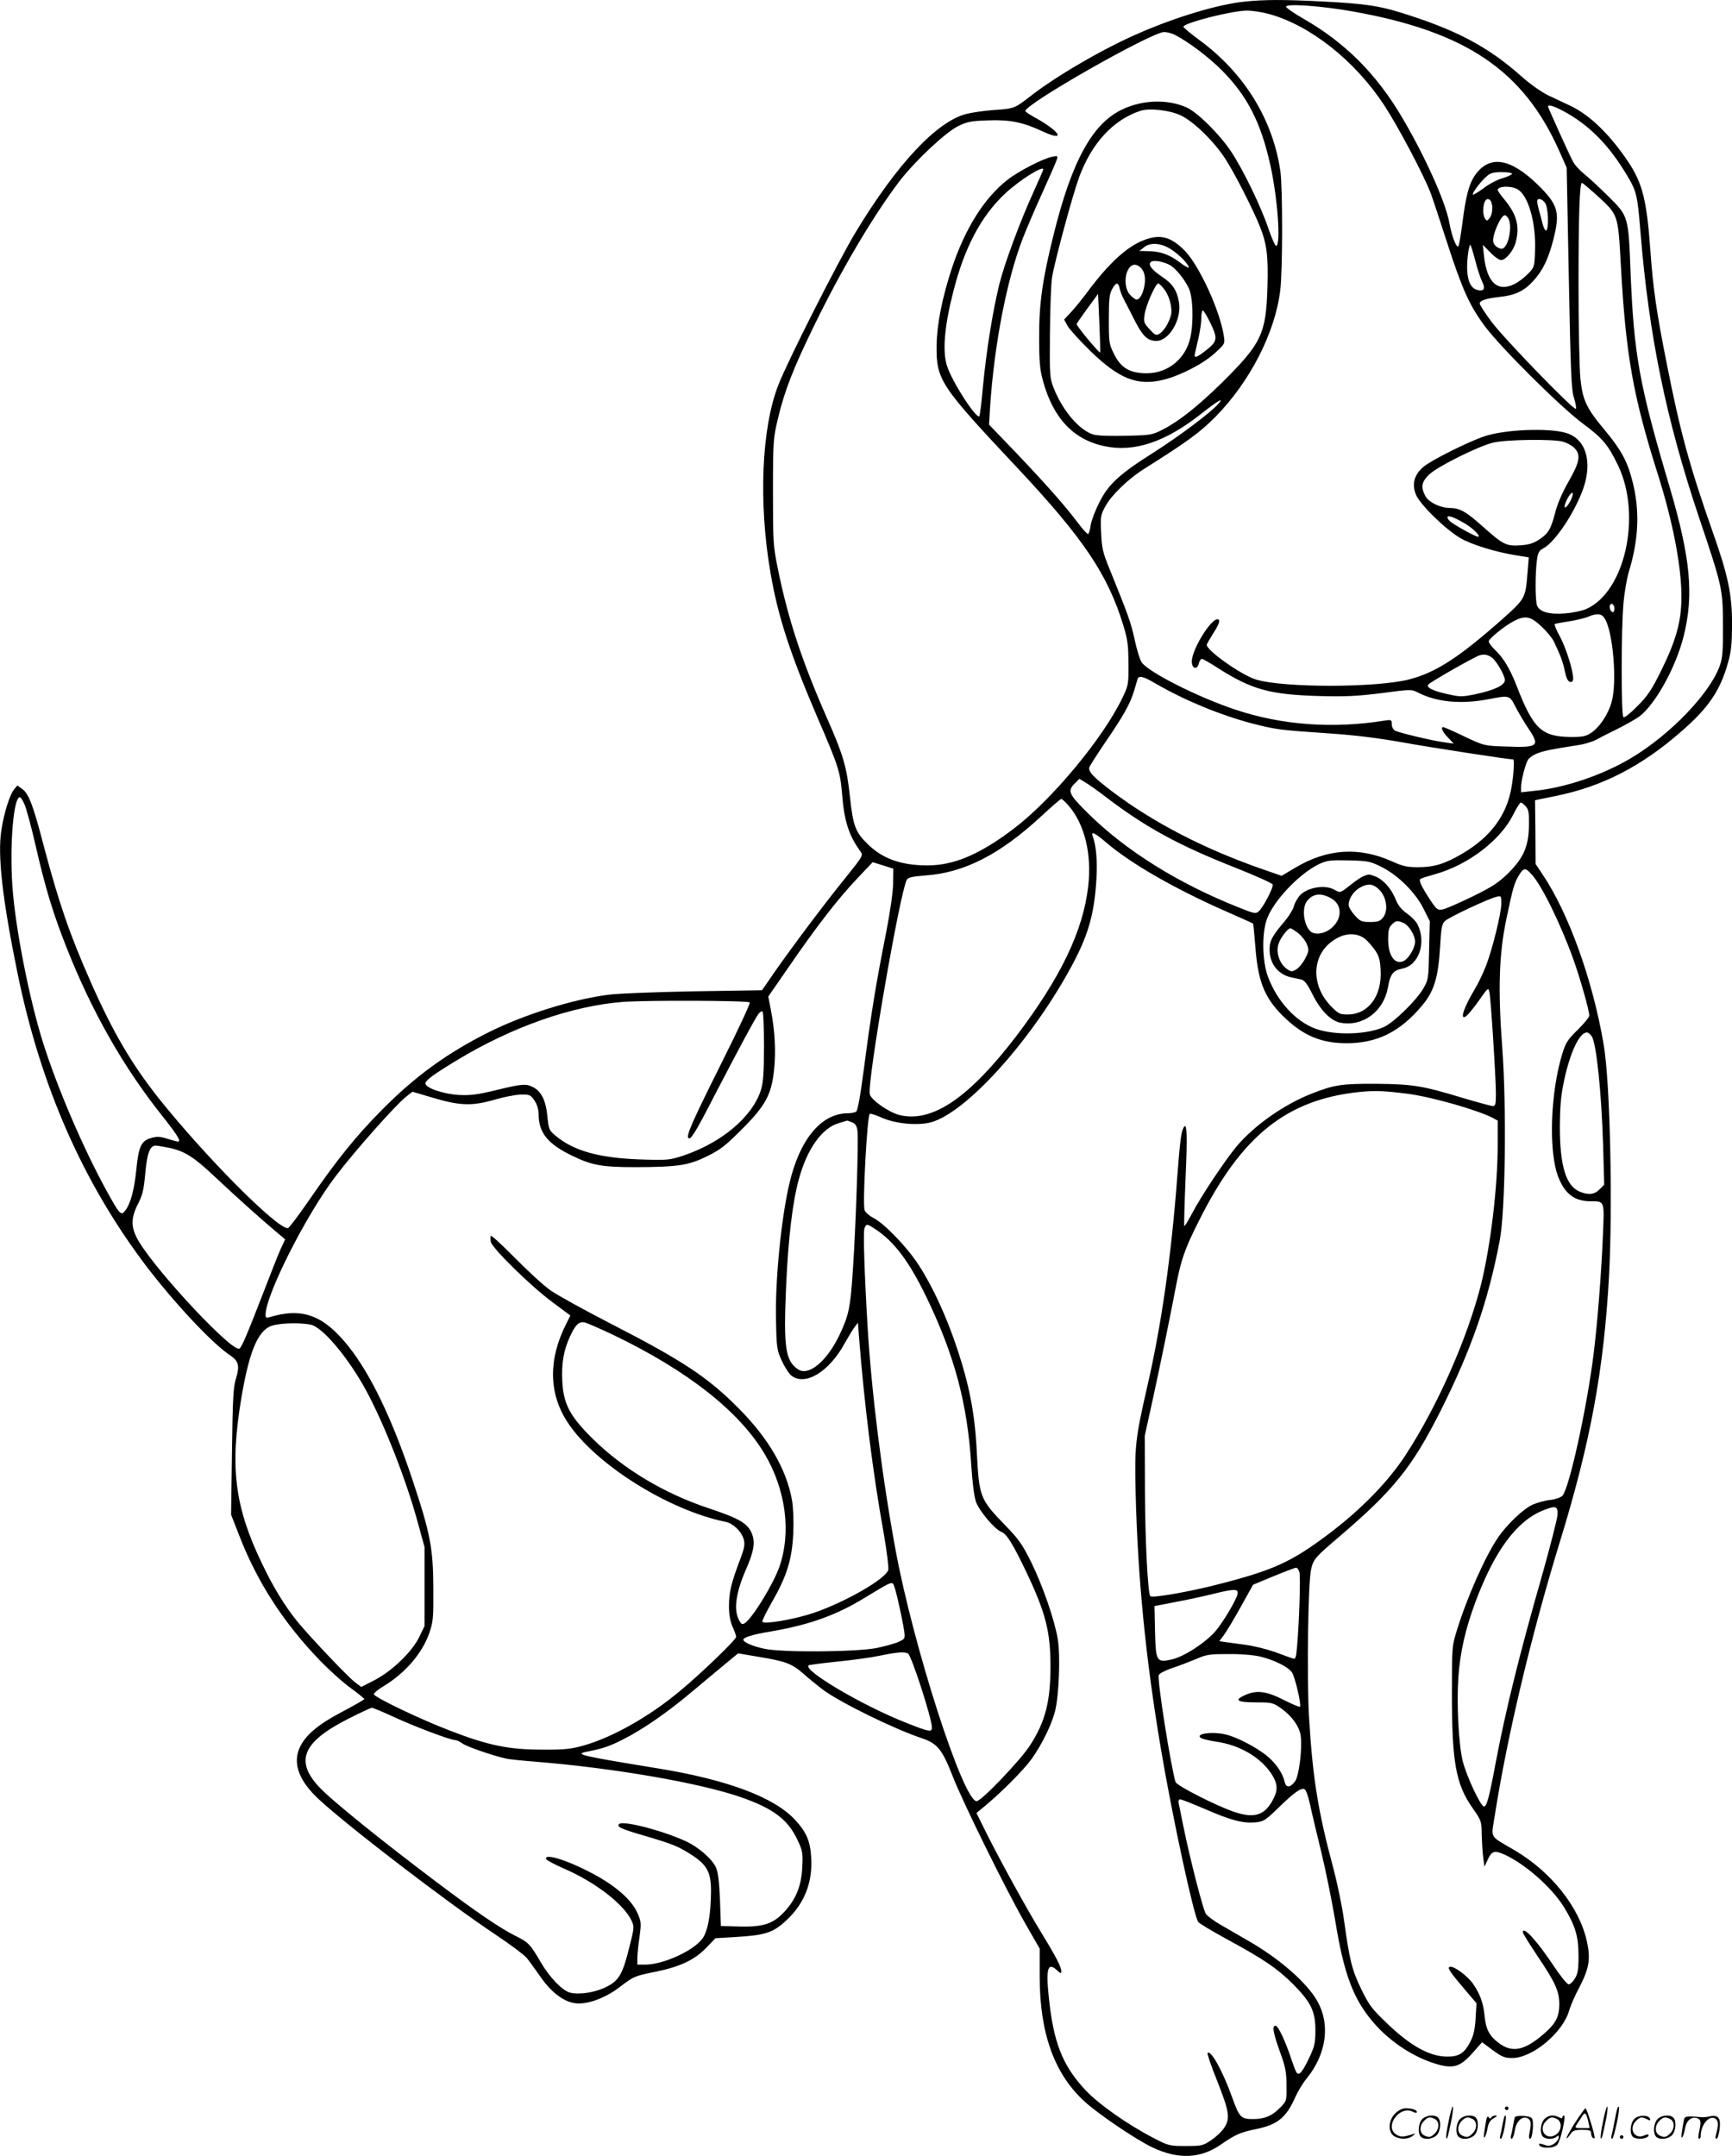 <svg version="1.0" xmlns="http://www.w3.org/2000/svg"
  viewBox="0 0 964.311 1200.348"
 preserveAspectRatio="xMidYMid meet">
<g transform="translate(-0.14,1200.822) scale(0.1,-0.1)"
fill="#000000" stroke="none">
<path d="M6929 11999 c-145 -15 -379 -85 -585 -175 -196 -84 -467 -242 -609
-354 -84 -65 -88 -67 -198 -74 -54 -4 -123 -14 -155 -22 -165 -42 -387 -279
-615 -656 -98 -162 -380 -719 -432 -853 -94 -240 -111 -656 -44 -1045 42 -245
109 -450 261 -805 119 -276 127 -301 138 -430 12 -151 38 -230 104 -320 14
-19 8 -28 -86 -145 -120 -148 -298 -386 -395 -525 l-69 -100 -379 -6 c-209 -4
-423 -12 -475 -19 -199 -25 -473 -111 -672 -211 -228 -115 -404 -242 -588
-428 -146 -147 -252 -278 -412 -511 -57 -82 -108 -150 -114 -150 -63 -1 -462
401 -721 726 -149 189 -252 364 -374 639 -121 274 -179 444 -263 760 -59 227
-84 293 -119 319 l-29 21 -19 -23 c-24 -30 -56 -133 -70 -226 -22 -140 6 -387
91 -801 129 -628 364 -1161 715 -1625 158 -207 366 -430 468 -498 47 -31 54
-59 32 -130 -15 -48 -18 -112 -22 -407 l-5 -350 47 -120 c99 -256 247 -484
447 -691 54 -56 132 -126 173 -155 41 -30 74 -57 75 -60 0 -4 -55 -35 -121
-70 -139 -73 -208 -132 -240 -203 -38 -87 -3 -183 107 -285 155 -145 713 -573
977 -749 87 -58 169 -119 182 -136 14 -17 48 -65 77 -106 60 -85 127 -136 191
-145 64 -9 163 26 242 85 87 66 87 66 205 90 138 28 218 66 283 133 l52 54
118 7 c160 10 203 24 275 91 101 93 148 210 140 349 -5 93 -26 143 -90 212
-116 126 -380 225 -773 288 -416 68 -457 77 -389 91 90 17 127 30 199 66 114
57 254 154 391 270 66 55 150 125 187 156 l68 56 106 -18 c158 -26 192 -38
258 -96 32 -28 81 -68 109 -89 94 -70 395 -218 548 -269 88 -29 115 -62 174
-213 55 -142 291 -621 402 -816 l82 -143 0 -162 c1 -312 83 -539 253 -692 80
-72 282 -208 373 -252 145 -69 270 -64 384 16 80 55 106 67 194 85 121 25 169
64 220 180 14 31 41 76 60 99 119 145 138 322 48 456 -68 102 -212 223 -373
315 -46 27 -114 66 -152 88 -37 21 -74 49 -82 61 -16 24 -90 314 -125 487 -12
58 -23 115 -26 127 -3 15 0 23 9 23 7 0 70 -25 140 -55 145 -63 209 -79 279
-73 45 5 55 11 126 80 88 86 126 113 146 105 8 -3 21 -38 31 -84 9 -43 37
-161 62 -263 25 -102 60 -276 79 -388 48 -295 100 -433 211 -563 94 -110 229
-198 361 -235 87 -24 125 -12 193 65 l52 59 59 -44 c52 -38 67 -44 109 -44
114 0 285 144 318 268 7 23 31 80 56 126 54 105 63 156 42 254 -42 192 -199
389 -405 510 -142 83 -129 61 -108 193 69 442 204 1007 361 1519 172 558 246
961 275 1485 21 397 6 1081 -30 1288 -61 359 -195 732 -341 948 l-38 57 -1
178 -2 177 113 23 c262 53 479 165 704 362 149 130 213 224 257 379 18 63 22
103 23 213 0 168 -22 274 -107 514 -130 370 -182 560 -257 941 -57 286 -76
418 -91 630 -20 279 -44 373 -123 492 -102 152 -214 261 -322 312 -33 16 -89
42 -125 59 -38 19 -100 62 -150 107 -186 165 -364 259 -676 355 -117 36 -198
48 -429 60 -214 11 -325 11 -436 -1z m601 -54 c632 -112 953 -328 1153 -778
l41 -92 12 -615 c10 -523 14 -623 29 -668 9 -30 14 -57 10 -60 -10 -11 -397
388 -468 483 -37 49 -67 96 -67 103 0 17 33 28 110 37 88 9 137 33 188 89 52
56 85 124 112 231 38 150 27 192 -83 301 -157 154 -274 172 -355 54 -32 -47
-50 -117 -68 -260 -9 -69 -19 -129 -23 -133 -11 -11 -37 57 -50 130 -22 120
-137 374 -266 592 -141 238 -316 413 -545 544 -52 30 -96 60 -98 67 -7 20 194
6 368 -25z m-462 -15 c230 -64 476 -259 639 -506 80 -122 222 -391 261 -494
11 -30 52 -154 91 -275 84 -259 125 -350 211 -465 89 -119 423 -451 544 -540
111 -82 142 -120 197 -235 132 -278 37 -702 -177 -797 -25 -11 -78 -22 -118
-25 -89 -7 -143 8 -157 44 -10 27 -11 169 -1 250 6 46 11 55 39 70 64 36 172
198 219 330 53 152 15 278 -96 311 -98 29 -338 19 -451 -18 -88 -29 -296 -132
-341 -170 -52 -43 -67 -94 -44 -154 20 -53 162 -193 247 -243 60 -36 196 -78
308 -96 l74 -12 -7 -85 c-11 -142 -13 -145 -138 -257 -245 -217 -374 -300
-523 -338 -183 -46 -697 -47 -851 0 -80 24 -274 161 -274 193 0 4 16 32 35 62
36 56 43 80 24 80 -38 0 -139 -165 -142 -231 -2 -43 29 -54 39 -15 3 14 11 26
17 26 5 0 46 -23 89 -51 188 -120 289 -148 563 -156 148 -4 210 -1 347 16 166
22 167 22 205 3 103 -53 239 -66 390 -37 119 23 119 23 152 -42 17 -32 48 -85
70 -118 69 -102 59 -110 -127 -103 -117 4 -118 4 -228 56 -60 29 -113 52 -117
52 -16 0 -5 -26 26 -58 l32 -34 -50 7 c-69 9 -252 53 -276 65 -11 6 -19 21
-19 37 0 24 -2 25 -41 19 -288 -46 -571 -25 -829 61 -210 70 -481 207 -522
263 -10 14 -27 70 -39 125 -20 95 -38 144 -140 395 -38 93 -43 116 -47 202 -4
91 -3 99 24 148 33 61 127 152 213 206 244 154 310 202 397 289 193 195 334
469 363 705 14 107 14 572 1 665 -42 288 -201 547 -452 731 -48 35 -88 69 -88
73 0 21 267 89 350 90 31 1 88 -8 128 -19z m-525 -116 c79 -41 188 -124 262
-198 140 -141 216 -288 269 -526 41 -185 60 -449 32 -451 -5 0 -24 43 -42 95
-42 125 -141 329 -208 430 -65 98 -188 219 -248 246 -106 47 -243 43 -356 -10
-168 -78 -283 -287 -385 -700 -61 -244 -81 -383 -80 -570 0 -136 4 -179 21
-241 56 -208 170 -329 343 -365 166 -35 339 23 539 181 94 74 131 95 94 54
-44 -50 -220 -181 -358 -269 -193 -122 -254 -178 -305 -281 -22 -43 -43 -99
-47 -124 -3 -25 -10 -47 -14 -50 -4 -3 -30 26 -58 63 -68 91 -171 208 -346
392 l-148 154 6 101 c23 344 92 702 180 931 19 50 68 165 109 255 41 90 78
175 82 188 7 22 5 23 -27 16 -53 -11 -188 -81 -250 -130 -128 -101 -235 -272
-308 -493 -54 -166 -82 -309 -84 -427 -2 -192 18 -222 447 -679 371 -395 507
-598 593 -881 23 -75 28 -109 28 -210 1 -115 0 -123 -32 -189 -105 -223 -394
-571 -607 -732 -189 -143 -332 -204 -480 -204 -146 0 -250 37 -333 119 -68 66
-81 102 -98 259 -18 170 -37 235 -126 437 -141 320 -219 556 -275 833 -27 131
-28 149 -28 432 0 283 2 300 27 405 37 157 85 280 203 522 154 316 329 611
474 802 86 112 256 272 327 307 51 25 73 29 165 32 120 5 194 -10 298 -58 142
-67 109 -5 -41 77 -27 15 -48 29 -48 33 0 40 702 439 773 440 15 0 42 -7 60
-16z m2189 -439 c129 -75 233 -184 326 -340 55 -91 60 -109 77 -320 47 -576
143 -1043 325 -1585 131 -389 134 -402 134 -605 1 -139 -2 -179 -17 -222 -54
-154 -276 -386 -497 -517 -158 -94 -369 -165 -538 -181 l-72 -8 0 29 c0 34 22
121 38 151 6 11 29 28 51 36 37 15 71 22 230 47 35 5 80 19 100 30 20 11 72
38 116 59 44 22 99 53 122 69 89 66 204 272 248 447 58 229 39 435 -77 829
-170 573 -199 736 -218 1191 -12 321 -12 319 -124 430 -50 50 -111 106 -136
126 -25 20 -53 51 -62 70 -26 50 -138 299 -138 304 0 15 45 -1 112 -40z
m-2155 -10 c72 -35 184 -144 247 -242 52 -80 150 -273 190 -371 41 -102 49
-165 44 -344 -8 -260 -33 -312 -254 -531 -132 -129 -235 -212 -328 -260 -59
-30 -66 -32 -206 -35 -87 -2 -159 0 -181 7 -77 23 -170 131 -220 256 -23 58
-24 69 -22 305 1 135 6 277 12 315 15 90 112 450 150 555 70 191 190 321 341
371 51 17 165 4 227 -26z m-767 -300 c0 -3 -23 -56 -51 -118 -79 -173 -165
-406 -194 -522 -37 -152 -71 -365 -90 -559 -8 -94 -18 -172 -21 -175 -17 -17
-152 192 -180 280 -26 80 -15 219 35 414 62 245 155 421 289 546 78 73 212
158 212 134z m2610 -24 c0 -5 -24 -16 -53 -25 -29 -8 -77 -33 -106 -56 -30
-22 -57 -38 -59 -35 -7 6 45 75 77 102 20 18 38 23 84 23 31 0 57 -4 57 -9z
m466 -115 c128 -117 123 -104 140 -400 27 -492 68 -723 203 -1150 86 -270 135
-524 134 -696 -1 -134 -30 -238 -115 -410 -51 -103 -74 -137 -130 -193 -37
-38 -72 -66 -78 -62 -13 8 -13 481 0 631 5 61 19 140 29 175 57 185 63 346 21
509 -28 111 -65 177 -156 286 -101 121 -122 166 -134 289 -5 55 -10 285 -10
510 0 397 6 575 19 575 4 0 38 -29 77 -64z m-437 29 c60 -31 105 -185 99 -342
-3 -90 -4 -93 -38 -128 -19 -20 -52 -45 -72 -56 -97 -50 -157 3 -174 151 l-7
65 42 -42 c22 -24 50 -43 60 -43 25 0 68 51 81 98 24 89 7 156 -64 241 -20 24
-36 47 -36 51 0 22 70 26 109 5z m-145 -71 c11 -28 6 -70 -9 -90 -13 -16 -16
-17 -25 -4 -20 31 -10 110 15 110 7 0 16 -7 19 -16z m300 -6 c18 -25 22 -143
6 -153 -5 -3 -14 14 -20 37 -6 24 -15 59 -21 78 -5 19 -9 41 -9 48 0 20 28 14
44 -10z m-204 -87 c21 -40 3 -146 -29 -165 -15 -10 -48 10 -55 32 -11 32 40
152 64 152 5 0 14 -9 20 -19z m-185 -233 c11 -46 29 -98 38 -117 20 -40 11
-57 -27 -47 -49 12 -67 87 -50 210 4 26 9 44 12 41 3 -3 15 -42 27 -87z m489
-1009 c21 -6 49 -21 62 -34 38 -38 32 -77 -31 -187 -35 -61 -63 -126 -75 -174
-24 -93 -38 -116 -91 -151 -31 -20 -57 -28 -104 -31 -77 -5 -95 4 -205 102
-96 86 -131 106 -187 106 -54 1 -119 32 -137 69 -25 48 -20 76 22 117 45 44
274 158 357 178 72 17 333 21 389 5z m42 -328 c-21 -39 -41 -52 -31 -20 11 34
38 74 43 61 2 -6 -4 -24 -12 -41z m-591 -126 c47 -27 95 -75 75 -75 -13 0
-121 59 -152 83 -10 8 -18 19 -18 25 0 14 37 1 95 -33z m835 -476 c0 -10 -4
-19 -9 -19 -12 0 -23 29 -15 41 8 14 24 0 24 -22z m-55 -53 c47 -71 71 -358
39 -467 -19 -68 -66 -138 -112 -170 -30 -20 -47 -24 -111 -24 -166 1 -212 43
-305 283 -38 98 -74 158 -125 206 -17 17 -31 36 -31 43 0 15 89 87 141 114 63
32 93 26 153 -31 29 -27 60 -65 68 -82 38 -80 52 -117 62 -168 8 -38 17 -56
29 -58 12 -3 17 3 17 20 0 44 -41 173 -75 235 -19 34 -31 64 -27 67 4 2 40 9
80 15 40 6 87 18 105 25 48 21 75 19 92 -8z m-626 -220 c25 -19 71 -99 71
-124 0 -29 -59 -57 -169 -80 -70 -14 -82 -14 -152 2 -82 18 -121 38 -104 54
18 18 259 155 285 162 27 7 46 3 69 -14z m-1871 -145 c161 -93 355 -173 532
-220 136 -35 152 -37 430 -56 148 -10 275 -26 410 -50 148 -27 590 -95 616
-95 8 0 3 -89 -10 -160 -27 -153 -118 -274 -274 -365 -97 -57 -156 -75 -247
-75 -59 0 -85 6 -140 31 -186 84 -364 73 -544 -35 l-74 -44 -101 35 c-329 114
-609 259 -843 435 -105 80 -135 111 -126 136 4 9 43 71 88 137 100 146 138
213 160 285 9 30 18 61 20 68 7 21 34 14 103 -27z m-280 -630 c226 -172 407
-270 727 -396 108 -43 199 -84 202 -91 6 -15 -51 -126 -77 -149 -17 -16 -25
-14 -112 21 -338 134 -630 317 -840 525 -106 105 -115 123 -73 165 l26 26 35
-21 c19 -12 70 -47 112 -80z m-6019 -44 c10 -24 38 -127 61 -228 54 -236 97
-377 171 -564 141 -358 318 -670 538 -945 90 -114 108 -146 74 -136 -10 2 -37
10 -60 17 -34 10 -52 10 -84 0 -52 -16 -66 -47 -79 -178 -11 -109 -32 -186
-60 -223 -25 -33 -31 -26 -106 110 -129 235 -271 565 -352 820 -78 246 -157
650 -172 880 -15 231 7 490 42 490 5 0 17 -19 27 -43z m5810 -2 c91 -104 132
-271 111 -452 -28 -247 -154 -509 -400 -833 -263 -344 -468 -484 -650 -440
-58 14 -158 83 -166 116 -16 62 167 1121 206 1194 7 13 29 18 104 24 216 15
415 117 645 330 57 53 107 96 111 96 5 0 22 -16 39 -35z m2547 -6 c16 -17 19
-36 18 -103 -1 -118 -29 -183 -113 -267 -56 -55 -87 -76 -201 -132 -74 -36
-149 -69 -166 -72 -28 -5 -33 -2 -66 47 -52 79 -70 116 -58 123 6 4 42 15 81
26 183 51 362 187 434 329 19 39 39 70 44 70 4 0 16 -9 27 -21z m-2334 -203
c140 -119 382 -257 663 -381 82 -36 151 -67 153 -69 2 -2 7 -61 13 -131 15
-202 55 -294 176 -405 101 -92 197 -130 332 -130 171 0 299 64 422 212 65 78
88 155 98 321 6 107 10 131 27 147 20 20 240 124 287 135 26 7 27 6 27 -38 0
-53 -49 -252 -85 -346 -14 -36 -43 -98 -66 -136 -47 -79 -72 -142 -60 -149 10
-7 36 21 94 102 44 63 45 63 51 35 8 -37 36 -478 36 -565 0 -56 -3 -68 -16
-68 -9 0 -83 20 -164 44 -231 70 -282 78 -485 80 -195 1 -235 -5 -364 -56
-154 -61 -318 -177 -417 -295 -66 -81 -194 -272 -247 -373 -21 -40 -40 -70
-42 -68 -2 2 1 121 7 264 11 246 8 320 -11 284 -14 -25 -20 -76 -36 -285 -33
-434 -88 -819 -167 -1160 -66 -289 -70 -328 -64 -585 12 -476 55 -921 141
-1430 64 -379 183 -930 208 -963 7 -9 80 -52 162 -97 206 -112 277 -161 366
-249 99 -100 124 -151 124 -256 0 -70 -4 -89 -34 -153 -39 -82 -58 -104 -72
-81 -5 8 -16 37 -25 64 -35 107 -76 195 -91 195 -21 0 -13 -41 28 -155 27 -74
33 -105 33 -177 1 -86 1 -87 -33 -122 -46 -48 -89 -66 -153 -66 -68 0 -76 8
-118 125 -52 144 -117 261 -135 243 -4 -3 19 -71 51 -150 70 -177 76 -214 41
-267 -14 -21 -47 -52 -73 -69 -45 -30 -53 -32 -140 -32 -90 0 -96 1 -179 44
-145 75 -306 188 -382 269 -127 137 -177 264 -203 522 -16 155 -4 191 47 143
20 -19 23 -19 23 -4 0 23 -29 80 -110 212 -83 136 -218 381 -301 545 l-61 123
48 40 c93 77 216 201 259 261 57 80 110 188 130 264 22 85 31 306 16 401 -17
105 -82 295 -148 430 -50 100 -68 127 -149 210 -136 141 -141 154 -154 400
-10 214 -41 375 -111 584 -59 177 -135 342 -214 463 -66 101 -191 230 -252
261 -23 12 -45 31 -48 43 -12 37 14 522 29 536 3 3 34 -7 68 -22 76 -34 200
-45 274 -25 192 54 542 437 765 839 107 191 143 312 155 518 6 98 -2 186 -21
236 -12 30 12 19 77 -37z m1534 -136 c92 -47 188 -143 232 -233 l34 -68 -4
-162 c-3 -158 -4 -163 -32 -212 -38 -66 -160 -185 -216 -213 -94 -45 -278 -50
-385 -11 -111 41 -213 153 -264 289 -32 85 -35 237 -7 318 35 102 179 255 291
309 45 21 61 23 166 21 109 -3 119 -5 185 -38z m-2722 -92 c-1 -49 -17 -157
-38 -267 -56 -281 -84 -452 -121 -735 -22 -171 -38 -262 -47 -267 -7 -5 -28
-9 -47 -9 -148 -1 -268 -146 -325 -393 -46 -196 -80 -546 -74 -763 3 -150 5
-163 32 -222 16 -35 40 -72 54 -83 76 -59 209 21 295 178 21 37 46 79 56 92
l19 25 6 -80 c30 -380 78 -764 138 -1095 17 -98 28 -187 25 -201 -13 -50 -241
-181 -419 -241 -105 -35 -273 -64 -282 -48 -3 4 21 53 53 109 84 146 112 239
119 383 3 69 0 143 -7 184 -30 171 -130 344 -296 511 -173 175 -313 267 -718
475 -147 76 -296 158 -332 184 -36 25 -123 105 -194 177 -72 73 -133 129 -137
126 -3 -4 -3 -19 0 -34 10 -38 221 -245 342 -335 l101 -75 -23 -46 c-100 -197
-98 -385 5 -545 150 -233 562 -493 883 -558 40 -8 86 -52 99 -93 9 -33 7 -47
-21 -122 -48 -127 -60 -178 -60 -255 0 -48 7 -84 20 -114 11 -24 20 -49 20
-56 0 -16 -193 -202 -311 -300 -173 -145 -381 -262 -545 -307 -65 -18 -105
-22 -224 -21 -187 0 -299 23 -514 106 -165 63 -417 184 -423 202 -2 6 22 26
52 44 123 74 217 184 257 298 21 62 23 84 22 248 -1 224 -16 304 -118 610
-111 332 -230 581 -355 738 -138 173 -256 217 -438 162 -19 -6 -23 -3 -23 13
0 110 225 555 389 770 109 144 340 404 397 447 l32 25 118 -35 c148 -44 217
-45 340 -9 49 14 113 27 143 28 52 1 56 -1 78 -33 15 -22 23 -49 23 -75 0
-103 50 -166 184 -231 112 -55 169 -65 356 -65 239 1 295 10 399 61 73 36 102
59 191 148 134 134 166 194 181 331 11 106 5 216 -17 332 l-15 78 112 162
c159 232 281 388 382 494 l87 92 58 -18 57 -18 -1 -84z m3554 53 c56 -59 163
-278 234 -476 38 -107 88 -283 88 -312 0 -8 -29 -43 -64 -78 -55 -53 -67 -72
-85 -129 -68 -219 -79 -547 -24 -690 37 -95 91 -136 180 -136 79 0 77 4 69
-185 -8 -205 -31 -499 -52 -665 -38 -306 -137 -753 -174 -790 -9 -9 -40 -20
-68 -23 -29 -3 -72 -15 -97 -26 -51 -22 -144 -111 -193 -183 -70 -102 -172
-331 -229 -516 -27 -86 -28 -92 -28 -352 0 -384 22 -506 115 -638 48 -69 50
-73 51 -144 1 -40 4 -98 8 -128 l7 -55 18 38 c20 46 36 53 79 36 120 -49 281
-189 351 -307 59 -98 76 -158 76 -264 0 -75 -4 -99 -20 -125 -11 -18 -26 -33
-35 -33 -8 0 -45 45 -82 101 -93 140 -173 228 -173 189 0 -6 36 -64 80 -130
100 -148 123 -198 123 -270 0 -66 -18 -104 -73 -154 -113 -102 -184 -120 -259
-66 -57 41 -77 79 -84 155 -7 71 -25 121 -64 178 -31 44 -106 100 -129 95 -17
-4 -2 -27 89 -134 l59 -69 -5 -82 c-3 -60 -11 -96 -28 -130 -34 -67 -65 -87
-136 -85 -94 2 -198 60 -323 179 -92 88 -105 105 -150 197 -52 107 -65 162
-96 386 -9 68 -36 199 -60 290 -85 316 -115 505 -135 847 -12 221 -5 753 13
818 13 53 25 66 153 175 307 262 409 389 570 709 170 340 262 606 326 941 32
164 39 748 14 1081 -24 318 -18 516 24 714 36 171 43 197 71 243 24 39 35 40
68 3z m-4352 -714 c4 -4 -67 -157 -159 -340 -160 -321 -196 -401 -183 -415 13
-12 38 28 146 238 132 254 225 428 245 454 8 11 18 16 22 12 5 -4 8 -92 8
-194 0 -147 -4 -199 -17 -242 -46 -148 -218 -294 -433 -366 -77 -25 -86 -26
-240 -21 -229 8 -373 48 -474 135 -32 27 -35 34 -42 105 -8 87 -34 139 -79
162 -40 21 -61 19 -206 -16 -106 -26 -143 -30 -209 -27 -85 5 -185 39 -185 64
0 17 43 49 175 129 309 187 641 303 925 325 132 10 696 8 706 -3z m4688 -189
c26 -42 54 -315 63 -609 l6 -217 -26 -26 c-29 -29 -62 -33 -111 -12 -76 31
-110 145 -110 361 1 116 6 173 23 254 34 160 86 271 128 271 7 0 19 -10 27
-22z m-1029 -319 c135 -17 387 -89 478 -135 l27 -15 0 -132 c0 -239 -40 -569
-94 -785 -76 -298 -243 -676 -419 -945 -96 -148 -250 -306 -433 -443 -205
-154 -305 -199 -619 -279 -156 -40 -359 -75 -369 -64 -14 14 -29 312 -30 584
l-1 310 43 195 c41 188 88 415 132 644 27 141 49 204 126 356 238 477 491 678
899 719 85 8 132 6 260 -10z m-3091 -159 c18 -6 27 -19 31 -44 8 -38 -9 -552
-26 -791 -13 -199 -23 -243 -74 -350 -70 -146 -171 -230 -230 -191 -71 47 -82
122 -67 460 12 270 36 474 72 602 45 165 127 280 218 308 26 8 48 15 49 15 1
1 13 -3 27 -9z m-3798 -143 c83 -18 136 -51 251 -160 116 -109 255 -234 335
-301 l57 -48 -26 -56 c-14 -31 -56 -138 -94 -237 -93 -240 -120 -303 -134
-315 -34 -28 -452 417 -560 595 -46 77 -47 129 -5 211 25 49 32 78 40 168 10
113 26 156 58 156 9 0 44 -6 78 -13z m3930 -453 c106 -70 188 -181 284 -379
156 -324 228 -592 249 -935 6 -96 16 -173 26 -203 19 -52 104 -153 142 -168
29 -11 63 -65 139 -224 107 -226 134 -330 134 -525 0 -196 -29 -309 -115 -441
-54 -83 -270 -309 -296 -309 -75 0 -355 869 -453 1407 -75 407 -134 883 -155
1248 -17 287 -24 511 -17 533 9 28 15 28 62 -4z m-1456 -590 c409 -197 697
-423 838 -660 119 -200 150 -438 82 -631 -34 -96 -150 -285 -192 -312 -15 -9
-20 -6 -33 19 -30 58 -16 154 41 283 43 98 51 150 31 198 -23 56 -70 83 -237
139 -250 82 -479 220 -651 390 -125 124 -161 192 -167 319 -5 99 8 173 42 246
31 69 52 88 85 80 14 -4 87 -36 161 -71z m-1689 59 c65 -12 208 -182 307 -363
102 -188 225 -501 289 -737 l38 -138 0 -220 0 -220 -29 -60 c-40 -83 -149
-188 -247 -240 l-76 -39 -35 26 c-41 31 -255 257 -321 338 -71 88 -134 191
-197 323 -153 318 -180 536 -114 927 41 241 86 355 154 391 36 20 160 26 231
12z m6942 -1058 c-1 -22 -38 -166 -81 -320 -132 -460 -207 -766 -262 -1055
-37 -198 -51 -250 -66 -250 -19 0 -98 170 -119 254 -23 96 -34 316 -24 467 10
138 38 264 95 418 107 286 230 452 379 511 69 27 80 23 78 -25z m-1437 -321
c7 -26 -1 -273 -13 -412 -5 -62 -9 -73 -22 -68 -9 3 -53 18 -97 35 -45 16
-119 35 -165 41 -46 6 -99 14 -117 16 l-32 5 25 33 c14 19 57 90 94 157 l69
124 113 47 c63 26 120 47 126 48 7 0 16 -12 19 -26z m-2231 -174 c13 -56 26
-123 30 -149 6 -46 6 -47 -29 -63 -19 -10 -75 -25 -123 -35 -114 -23 -534 -26
-628 -4 -65 14 -115 36 -115 50 0 13 52 29 154 46 215 37 366 91 526 190 130
79 143 86 154 75 5 -5 19 -54 31 -110z m1887 55 c-5 -31 -79 -156 -123 -208
-56 -65 -176 -143 -244 -158 -85 -19 -89 -11 -93 159 l-3 138 118 23 c65 12
161 33 213 46 114 28 136 28 132 0z m-1835 -333 c20 -13 133 -363 133 -412 0
-27 -14 -25 -145 27 -239 94 -572 290 -542 319 3 3 74 12 159 21 84 8 191 23
238 33 95 20 139 23 157 12z m1961 -17 c79 -19 157 -58 177 -89 17 -26 53
-181 44 -190 -3 -3 -41 13 -85 35 -101 52 -154 59 -220 30 -65 -29 -46 -41 67
-41 81 0 88 -2 133 -33 60 -43 102 -101 109 -152 10 -67 -9 -225 -31 -254 -27
-37 -50 -38 -58 -4 -12 52 -52 109 -106 151 -60 46 -153 94 -213 111 -76 21
-186 8 -146 -18 8 -5 46 -14 86 -20 129 -19 243 -86 304 -177 36 -55 39 -90
11 -143 -45 -89 -104 -109 -216 -71 -101 34 -321 146 -328 167 -27 93 -103
571 -93 595 3 9 36 26 74 39 37 12 97 35 133 50 59 26 76 28 180 28 67 1 141
-5 178 -14z m-4824 -336 c114 -53 315 -129 342 -129 8 0 27 -9 42 -20 24 -17
171 -68 242 -83 14 -4 86 -11 160 -17 437 -35 916 -118 1144 -197 182 -63 265
-125 318 -240 28 -59 30 -71 26 -151 -5 -103 -34 -176 -97 -245 -64 -70 -119
-88 -249 -85 l-107 3 -5 145 c-4 99 -11 156 -22 180 -20 46 -96 113 -164 145
-128 60 -354 119 -375 98 -16 -16 6 -26 149 -68 152 -45 182 -57 260 -108 81
-54 102 -95 102 -198 -1 -130 -17 -220 -47 -263 -48 -68 -219 -146 -319 -146
l-44 0 0 37 c0 20 5 73 12 117 10 76 10 84 -12 134 -29 67 -110 141 -222 204
-146 82 -298 133 -286 96 3 -7 48 -31 101 -54 171 -74 330 -196 374 -288 16
-34 16 -40 -10 -142 -38 -156 -59 -193 -130 -228 -60 -31 -151 -45 -202 -32
-42 11 -113 84 -161 166 -60 103 -70 114 -139 148 -90 45 -218 132 -441 300
-302 227 -592 461 -656 531 -136 146 -91 251 161 379 67 34 127 62 133 62 6 0
61 -23 122 -51z M6367 10670 c-92 -36 -192 -128 -305 -279 -30 -41 -73 -94
-95 -118 l-41 -44 19 -35 c10 -18 67 -81 126 -139 161 -157 264 -197 409 -161
95 24 221 89 285 148 57 52 57 52 50 97 -21 139 -136 389 -216 472 -78 80
-139 96 -232 59z m156 -51 c47 -31 97 -83 97 -100 0 -5 -24 8 -52 30 -58 43
-109 61 -178 61 l-45 1 24 19 c36 31 98 26 154 -11z m-11 -85 c33 -17 82 -76
108 -130 23 -47 28 -187 9 -274 -25 -118 -124 -200 -243 -200 -93 0 -143 29
-181 105 -29 58 -30 65 -30 195 0 110 3 141 18 168 21 39 35 41 42 5 3 -16 15
-46 27 -68 12 -22 38 -74 59 -115 44 -85 70 -109 118 -110 73 0 144 123 126
218 -12 66 -36 101 -92 138 -61 41 -83 71 -62 85 16 10 63 2 101 -17z m-140
-50 c15 -51 -13 -144 -43 -144 -5 0 -21 11 -34 25 -43 42 -32 152 15 168 23 7
53 -16 62 -49z m112 -87 c30 -40 47 -108 36 -147 -12 -42 -39 -85 -63 -100
-19 -11 -24 -9 -55 25 -32 34 -34 41 -28 82 6 48 61 173 76 173 5 0 20 -15 34
-33z m-357 -351 c-3 -8 -129 143 -131 157 -1 3 26 42 59 87 l60 82 7 -159 c4
-87 6 -162 5 -167z m611 169 c44 -91 43 -106 -19 -155 -58 -46 -72 -49 -64
-17 3 12 12 51 20 87 8 36 15 84 15 108 0 23 4 42 8 42 4 0 22 -29 40 -65z
M7593 7130 c-13 -5 -46 -27 -74 -50 -57 -45 -55 -44 -89 -25 -53 30 -154 12
-194 -35 -13 -16 -27 -42 -31 -58 -3 -15 -26 -53 -51 -83 -70 -82 -84 -109
-84 -157 0 -80 47 -140 123 -156 15 -3 38 -8 52 -11 19 -4 34 -23 64 -83 45
-90 102 -148 156 -158 125 -23 240 63 264 197 12 72 29 95 78 104 94 17 138
145 86 248 -8 16 -34 42 -58 59 -32 23 -50 45 -65 83 -23 57 -69 108 -113 124
-33 13 -35 13 -64 1z m81 -69 c47 -41 60 -121 27 -162 -16 -20 -29 -24 -71
-24 -47 0 -55 3 -86 37 -19 21 -34 47 -34 58 0 36 29 79 68 99 39 21 65 19 96
-8z m-287 -42 c48 -18 73 -49 73 -90 0 -71 -84 -135 -148 -115 -45 15 -68 128
-36 174 27 38 65 49 111 31z m426 -148 c31 -12 67 -69 67 -106 0 -33 -34 -91
-61 -106 -50 -26 -89 26 -89 121 0 47 4 64 20 80 23 23 29 24 63 11z m-585
-57 c19 -15 41 -42 49 -62 13 -32 13 -38 -9 -81 -13 -25 -36 -53 -51 -61 -24
-13 -28 -13 -54 6 -38 29 -58 88 -44 135 10 34 52 89 67 89 4 0 23 -12 42 -26z
m372 -32 c14 -10 38 -38 55 -61 24 -35 30 -54 33 -112 9 -146 -68 -249 -184
-249 -44 0 -51 4 -94 48 -105 109 -106 266 -4 350 66 55 140 64 194 24z M8066
194 c-10 -47 -15 -88 -12 -91 5 -6 9 7 30 110 7 37 10 67 6 67 -4 0 -15 -39
-24 -86z M8380 270 c0 -5 5 -10 10 -10 6 0 10 5 10 10 0 6 -4 10 -10 10 -5 0
-10 -4 -10 -10z M8926 194 c-10 -47 -15 -88 -12 -91 5 -6 9 7 30 110 7 37 10
67 6 67 -4 0 -15 -39 -24 -86z M9006 269 c-3 -8 -10 -41 -16 -74 -6 -33 -14
-68 -16 -77 -3 -10 -1 -18 3 -18 10 0 46 171 38 178 -2 3 -7 -1 -9 -9z M7769
241 c-38 -38 -41 -101 -7 -125 29 -20 79 -20 104 0 18 14 18 15 1 10 -53 -17
-69 -17 -92 -2 -69 45 21 166 94 126 12 -6 21 -7 21 -1 0 12 -25 21 -62 21
-19 0 -39 -10 -59 -29z M8770 189 c-28 -45 -49 -83 -47 -85 2 -3 12 7 21 21
14 21 24 25 66 25 43 0 50 -3 50 -19 0 -11 5 -23 10 -26 6 -3 10 -3 10 1 0 20
-44 164 -51 164 -4 0 -30 -37 -59 -81z m75 4 l7 -33 -42 0 c-42 0 -42 0 -28
23 8 12 21 32 29 44 15 25 22 18 34 -34z M7920 210 c-22 -22 -27 -79 -8 -98
19 -19 66 -14 88 8 22 22 27 79 8 98 -19 19 -66 14 -88 -8z m71 0 c25 -14 25
-54 -1 -80 -23 -23 -33 -24 -61 -10 -25 14 -25 54 1 80 23 23 33 24 61 10z
M8130 210 c-22 -22 -27 -79 -8 -98 19 -19 66 -14 88 8 22 22 27 79 8 98 -19
19 -66 14 -88 -8z m71 0 c25 -14 25 -54 -1 -80 -23 -23 -33 -24 -61 -10 -25
14 -25 54 1 80 23 23 33 24 61 10z M8276 204 c-3 -16 -8 -47 -11 -69 -8 -51
10 -26 19 27 5 27 15 42 34 53 18 10 22 14 10 15 -9 0 -20 -5 -24 -11 -5 -8
-9 -8 -14 1 -5 8 -10 3 -14 -16z M8377 223 c-2 -4 -7 -26 -11 -48 -4 -22 -9
-48 -12 -57 -3 -10 -1 -18 4 -18 4 0 14 28 20 62 11 58 10 81 -1 61z M8435
220 c-1 -3 -5 -23 -9 -45 -4 -22 -9 -48 -12 -57 -3 -10 -1 -18 4 -18 5 0 13
20 17 45 7 53 44 87 74 68 17 -11 19 -28 8 -80 -4 -18 -3 -33 2 -33 16 0 24
99 11 115 -12 14 -87 18 -95 5z M8600 210 c-22 -22 -27 -79 -8 -98 7 -7 24
-12 38 -12 14 0 31 5 38 12 9 9 12 8 12 -5 0 -9 -12 -24 -26 -34 -21 -13 -32
-15 -55 -6 -16 6 -29 8 -29 3 0 -24 81 -27 102 -2 18 19 50 162 37 162 -5 0
-9 -5 -9 -10 0 -7 -6 -7 -19 0 -30 16 -59 12 -81 -10z m71 0 c29 -16 25 -65
-6 -86 -56 -37 -103 28 -55 76 23 23 33 24 61 10z M9101 211 c-23 -23 -28 -80
-9 -99 19 -19 88 -13 88 9 0 5 -11 4 -24 -2 -54 -25 -89 38 -46 81 23 23 33
24 62 9 16 -9 19 -8 16 3 -8 22 -64 22 -87 -1z M9230 210 c-22 -22 -27 -79 -8
-98 19 -19 66 -14 88 8 22 22 27 79 8 98 -19 19 -66 14 -88 -8z m71 0 c25 -14
25 -54 -1 -80 -23 -23 -33 -24 -61 -10 -25 14 -25 54 1 80 23 23 33 24 61 10z
M9376 201 c-3 -14 -8 -44 -11 -66 -8 -51 10 -26 19 27 8 41 35 63 66 53 22 -7
24 -21 11 -77 -5 -22 -5 -38 0 -38 5 0 9 6 9 13 0 68 51 125 85 97 15 -13 15
-35 -1 -92 -3 -10 -1 -18 4 -18 6 0 13 23 17 50 9 63 -5 84 -49 76 -17 -4 -35
-6 -41 -6 -101 8 -104 7 -109 -19z M9020 110 c0 -5 5 -10 10 -10 6 0 10 5 10
10 0 6 -4 10 -10 10 -5 0 -10 -4 -10 -10z"/>
</g>
</svg>
